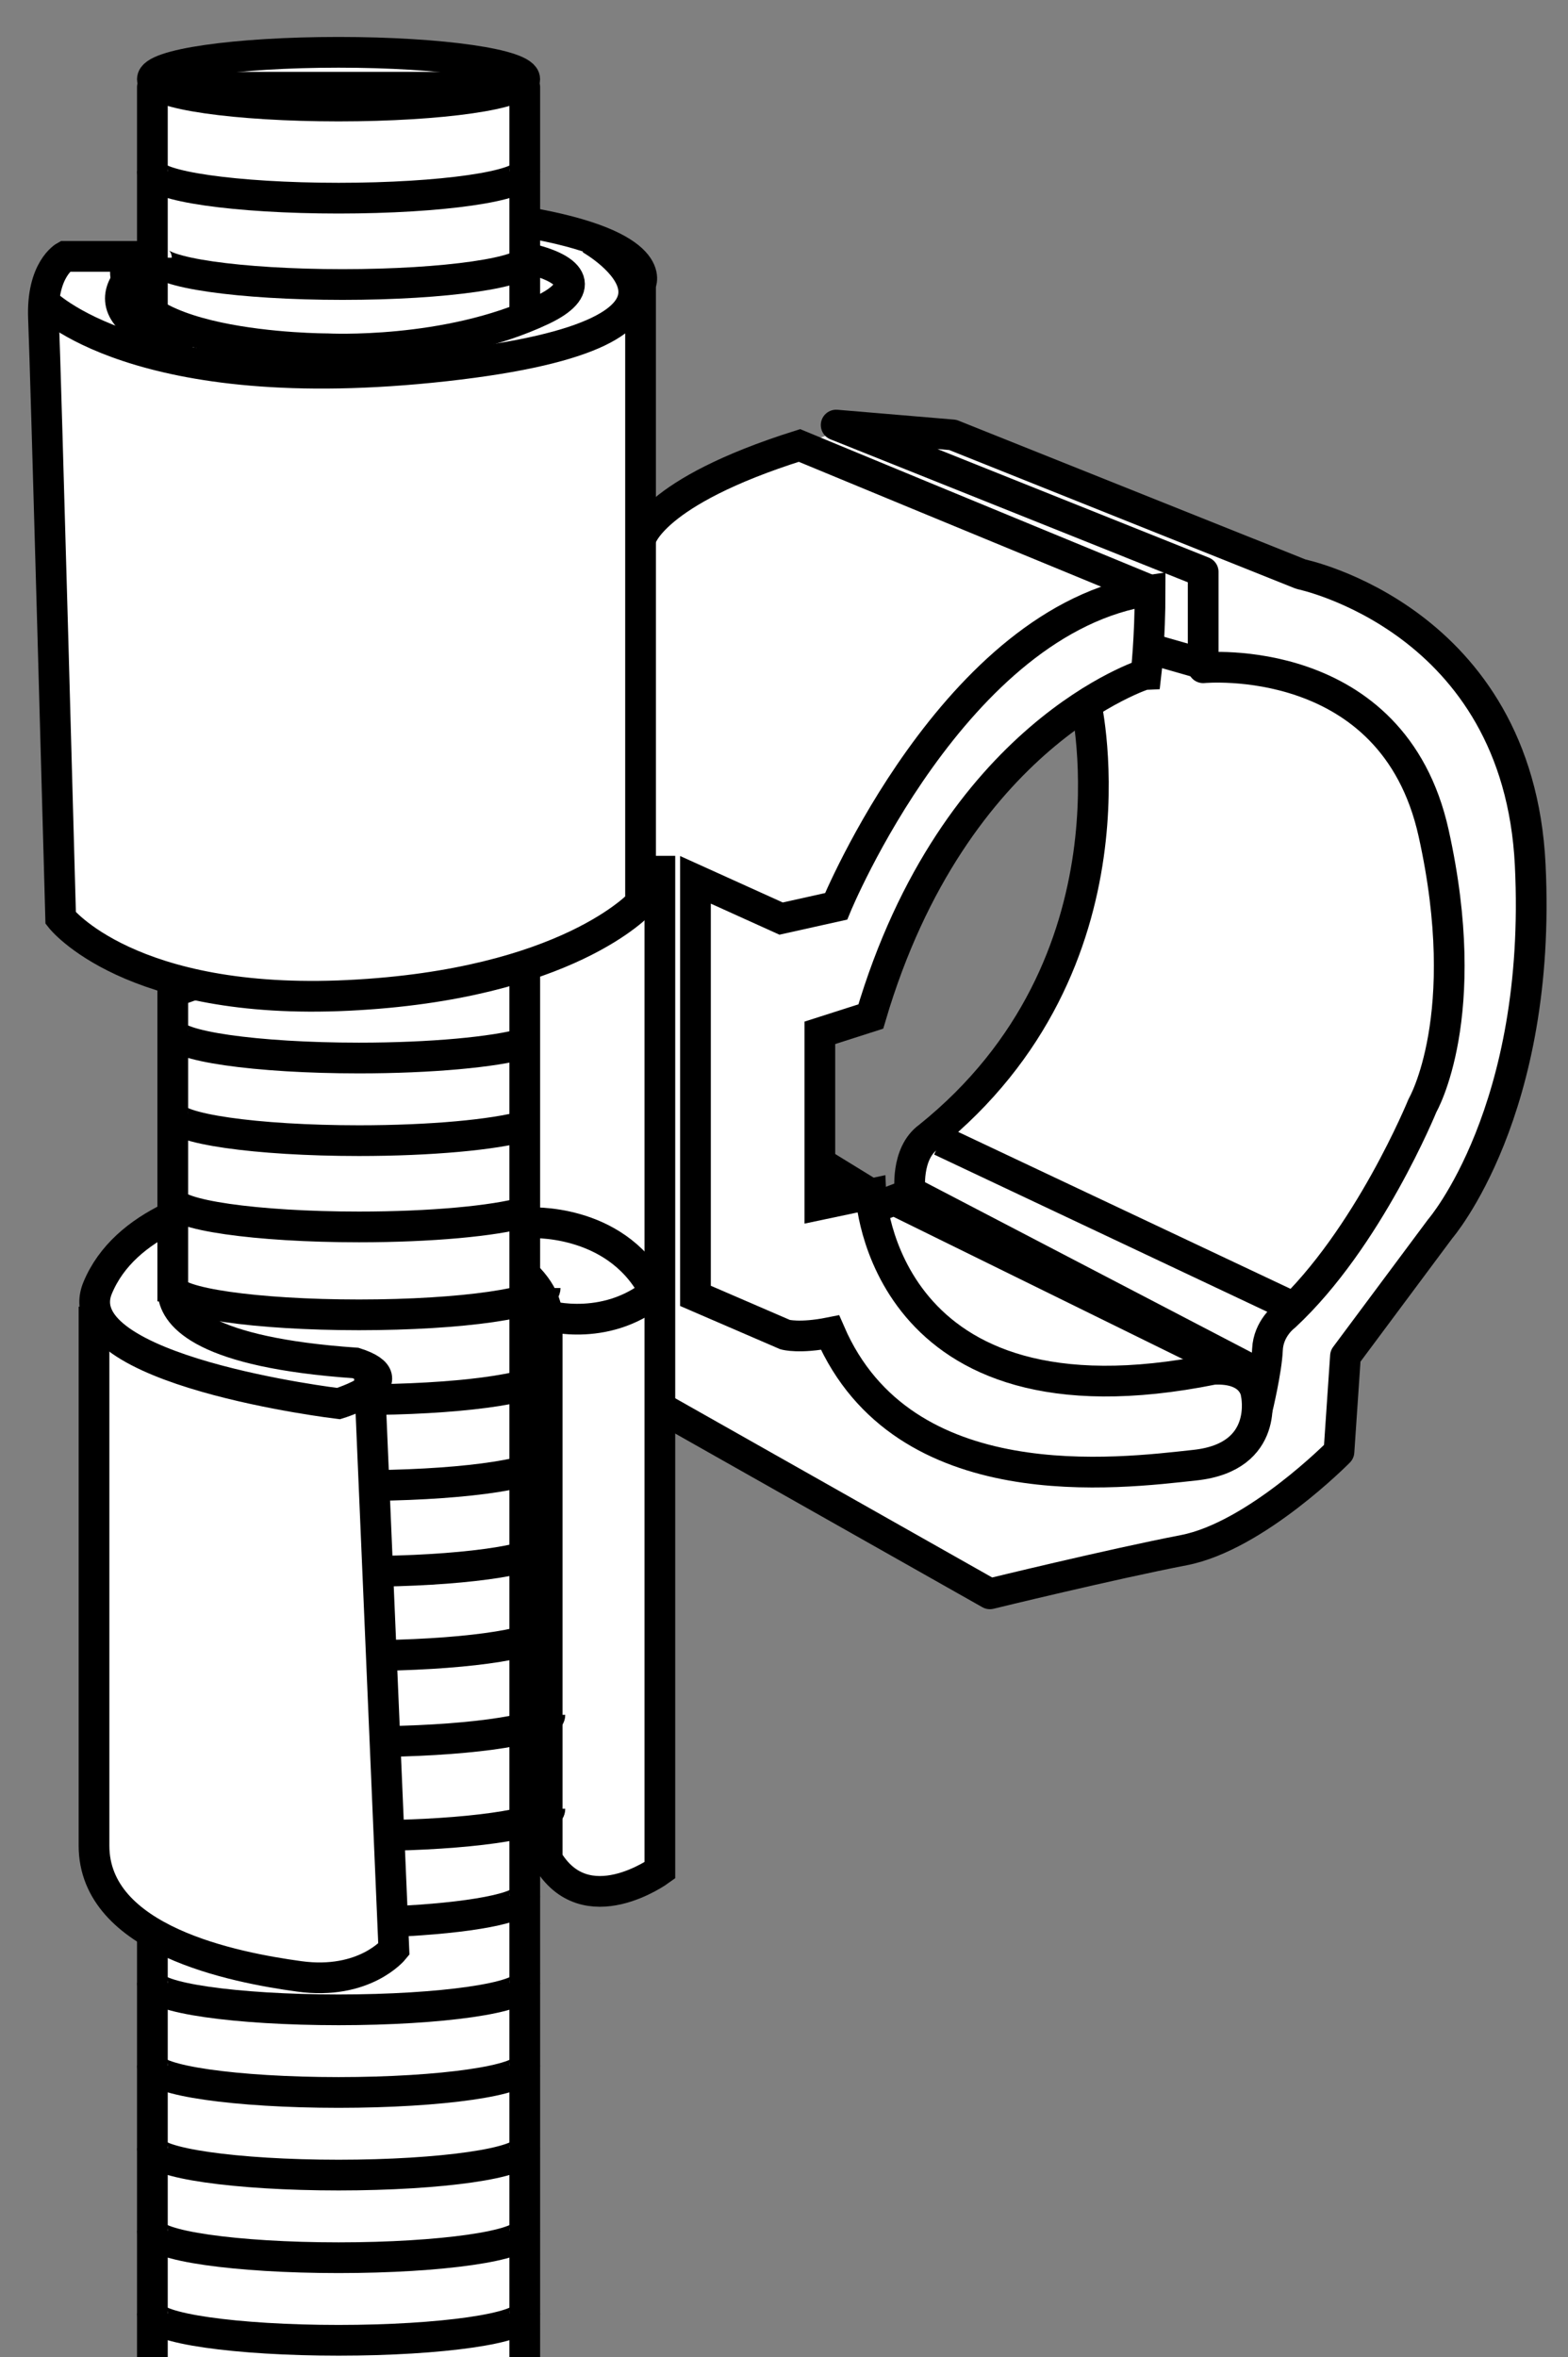 <?xml version="1.0" encoding="iso-8859-1"?>
<!-- Generator: Adobe Illustrator 28.7.9, SVG Export Plug-In . SVG Version: 9.03 Build 56881)  -->
<svg version="1.1" id="Layer_2" xmlns="http://www.w3.org/2000/svg" xmlns:xlink="http://www.w3.org/1999/xlink" x="0px" y="0px"
	 width="40.831px" height="61.362px" viewBox="0 0 40.831 61.362" enable-background="new 0 0 40.831 61.362"
	 xml:space="preserve">
<rect x="0" y="0" width="40.831" height="61.362" fill="#808080" stroke="none"/>
<path fill="#FFFFFF" d="M33.75,14.902l-8.7-3.84l-3.04,0.1l-1.19,0.43l-4.11,1.89c0,0-0.03-5.63-0.03-6.4
	c0-0.76-3.01-1.3-3.01-1.3v-4.03c0,0-1.63-0.58-4.59-0.64c-2.96-0.05-5.11,0.95-5.11,0.95s0.09,1.38,0,4.61
	c-2.78-0.66-2.84,1.18-2.84,1.18s0.42,15.01,0.45,16.05c0.03,1.03,2.92,1.3,2.92,1.3s0,3.79,0,6.04c-1.5,0.83-2.05,2.77-2.05,2.77
	l0.02,14.33l1.5,2.03v12.57h9.7c0,0,0-9.83,0-14.71c1.57,1.92,3.51,0.46,3.51,0.46v-12.06l8.6,4.86l5.85-1.39l3.24-2.31l0.17-2.49
	c0,0,4.77-5.02,4.83-12.17C39.93,15.992,33.75,14.902,33.75,14.902z M24.07,29.692c-0.38,0.58-0.38,1.55-0.38,1.55h-1
	l-1.34-0.97v-3.38l1.33-0.43c0,0,1.68-5.26,5.6-8.13C28.44,21.322,28.55,26.142,24.07,29.692z"/>
<path fill="none" stroke="#000000" stroke-width="0.8" stroke-miterlimit="10" d="M4.041,6.675H1.692
	c0,0-0.615,0.336-0.559,1.622C1.189,9.583,1.58,23.9,1.58,23.9s1.79,2.293,7.494,2.013s7.606-2.405,7.606-2.405
	V7.402c0,0,0.557-1.011-3.014-1.622"/>
<path fill="none" stroke="#000000" stroke-width="0.8" stroke-miterlimit="10" d="M1.129,7.849c0,0,2.409,2.573,10.462,1.678
	c8.053-0.895,3.779-3.308,3.779-3.308"/>
<path fill="none" stroke="#000000" stroke-width="0.8" stroke-miterlimit="10" d="M13.665,6.708
	c1.361,0.294,1.554,0.841,0.451,1.363c-2.481,1.175-5.601,1.009-5.601,1.009s-5.851,0.001-5.199-2.372"/>
<path fill="none" stroke="#000000" stroke-width="0.8" stroke-miterlimit="10" d="M4.041,6.675c0,0-2.573,1.37,0.951,2.419"
	/>
<path fill="none" stroke="#000000" stroke-width="0.8" stroke-miterlimit="10" d="M4.507,33.673
	c0.062,0.6,0.815,1.537,4.75,1.81c1.468,0.47-0.441,1.057-0.441,1.057s-7.165-0.854-6.274-3.01
	c0.351-0.849,1.063-1.433,1.888-1.835"/>
<path fill="none" stroke="#000000" stroke-width="0.8" stroke-miterlimit="10" d="M17.183,22.281v26.411
	c0,0-1.937,1.409-2.935-0.293c0-2.29,0-14.149,0-14.149s0.016-0.507-0.582-1.073"/>
<path fill="none" stroke="#000000" stroke-width="0.8" stroke-miterlimit="10" d="M9.611,35.634l0.645,15.113
	c0,0-0.763,0.939-2.466,0.705s-5.342-0.939-5.342-3.405s0-14.031,0-14.031"/>
<path fill="none" stroke="#000000" stroke-width="0.8" stroke-miterlimit="10" d="M22.676,26.463l-1.327,0.425v4.474
	l1.327-0.28c0,0,0.266,6.318,8.92,4.566c1.062-0.053,1.115,0.637,1.115,0.637s0.372,1.646-1.593,1.858
	s-7.592,0.956-9.504-3.451c-0.796,0.159-1.168,0.053-1.168,0.053l-2.336-1.009V22.905l2.23,1.009l1.433-0.319
	c0,0,3.079-7.486,8.176-8.229c0,1.274-0.106,2.177-0.106,2.177S24.853,19.083,22.676,26.463z"/>
<path fill="none" stroke="#000000" stroke-width="0.8" stroke-miterlimit="10" d="M16.681,14.039c0,0,0.261-1.221,4.137-2.442
	c3.717,1.54,9.132,3.77,9.132,3.77"/>
<path fill="none" stroke="#000000" stroke-width="0.8" stroke-linejoin="round" stroke-miterlimit="10" d="M32.739,36.682
	c0,0,0.241-0.991,0.266-1.547c0.024-0.556,0.45-0.867,0.45-0.867c2.177-2.018,3.588-5.491,3.588-5.491
	s1.35-2.314,0.288-7.092c-1.062-4.778-6-4.301-6-4.301v-2.495l-9.557-3.823l3.036,0.256l9.066,3.626
	c0,0,5.657,1.16,5.971,7.567s-2.345,9.477-2.345,9.477l-2.466,3.312l-0.169,2.49c0,0-2.164,2.2-4.043,2.563
	c-1.88,0.363-5.047,1.136-5.047,1.136l-8.78-4.963"/>
<path fill="none" stroke="#000000" stroke-width="0.8" stroke-miterlimit="10" d="M28.282,18.333c0,0,1.531,6.744-4.102,11.265
	c-0.604,0.435-0.483,1.426-0.483,1.426l9.042,4.714"/>
<line fill="none" stroke="#000000" stroke-width="0.8" stroke-miterlimit="10" x1="24.495" y1="29.695" x2="33.561" y2="33.974"/>
<polyline fill="none" stroke="#000000" stroke-width="0.8" stroke-miterlimit="10" points="22.972,31.362 23.286,31.242 
	31.989,35.521 "/>
<polyline fill="none" stroke="#000000" stroke-width="0.8" stroke-linejoin="round" stroke-miterlimit="10" points="13.665,25.205 
	13.665,62.941 3.968,62.941 3.968,50.375 "/>
<polyline fill="none" stroke="#000000" stroke-width="0.8" stroke-linejoin="round" stroke-miterlimit="10" points="3.968,7.967 
	3.968,2.271 13.665,2.271 13.665,8.21 "/>
<line fill="none" stroke="#000000" stroke-width="0.8" stroke-linejoin="round" stroke-miterlimit="10" x1="4.499" y1="25.205" x2="4.499" y2="33.88"/>
<line fill="none" stroke="#000000" stroke-width="0.8" stroke-linejoin="round" stroke-miterlimit="10" x1="29.9" y1="16.876" x2="31.633" y2="17.372"/>
<line fill="none" stroke="#000000" stroke-width="0.8" stroke-linejoin="round" stroke-miterlimit="10" x1="22.676" y1="31.082" x2="21.349" y2="30.267"/>
<line fill="none" stroke="#000000" stroke-width="0.8" stroke-linejoin="round" stroke-miterlimit="10" x1="4.187" y1="25.937" x2="5.058" y2="25.628"/>
<ellipse fill="none" stroke="#000000" stroke-width="0.8" stroke-linejoin="round" stroke-miterlimit="10" cx="8.816" cy="2.061" rx="4.848" ry="0.699"/>
<path fill="none" stroke="#000000" stroke-width="0.8" stroke-linejoin="round" stroke-miterlimit="10" d="M13.665,4.46
	c0,0.386-2.171,0.699-4.848,0.699S3.968,4.846,3.968,4.46"/>
<path fill="none" stroke="#000000" stroke-width="0.8" stroke-linejoin="round" stroke-miterlimit="10" d="M13.769,6.708
	c0,0.386-2.171,0.699-4.848,0.699s-4.848-0.313-4.848-0.699"/>
<path fill="none" stroke="#000000" stroke-width="0.8" stroke-linejoin="round" stroke-miterlimit="10" d="M13.667,27.163
	c-0.803,0.226-2.436,0.381-4.32,0.381c-2.678,0-4.848-0.313-4.848-0.699"/>
<path fill="none" stroke="#000000" stroke-width="0.8" stroke-linejoin="round" stroke-miterlimit="10" d="M13.666,29.314
	c-0.803,0.226-2.436,0.381-4.319,0.381c-2.678,0-4.848-0.313-4.848-0.699"/>
<path fill="none" stroke="#000000" stroke-width="0.8" stroke-linejoin="round" stroke-miterlimit="10" d="M13.665,31.56
	c-0.803,0.226-2.435,0.381-4.318,0.381c-2.678,0-4.848-0.313-4.848-0.699"/>
<path fill="none" stroke="#000000" stroke-width="0.8" stroke-linejoin="round" stroke-miterlimit="10" d="M14.196,33.531
	c0,0.386-2.171,0.699-4.848,0.699s-4.848-0.313-4.848-0.699"/>
<path fill="none" stroke="#000000" stroke-width="0.8" stroke-linejoin="round" stroke-miterlimit="10" d="M14.196,35.739
	c0,0.363-1.924,0.662-4.383,0.696"/>
<path fill="none" stroke="#000000" stroke-width="0.8" stroke-linejoin="round" stroke-miterlimit="10" d="M14.196,37.975
	c0,0.367-1.962,0.668-4.455,0.697"/>
<path fill="none" stroke="#000000" stroke-width="0.8" stroke-linejoin="round" stroke-miterlimit="10" d="M14.196,40.211
	c0,0.358-1.863,0.653-4.266,0.694"/>
<path fill="none" stroke="#000000" stroke-width="0.8" stroke-linejoin="round" stroke-miterlimit="10" d="M14.196,42.403
	c0,0.358-1.863,0.653-4.266,0.694"/>
<path fill="none" stroke="#000000" stroke-width="0.8" stroke-linejoin="round" stroke-miterlimit="10" d="M14.319,44.643
	c0,0.359-1.878,0.655-4.295,0.695"/>
<path fill="none" stroke="#000000" stroke-width="0.8" stroke-linejoin="round" stroke-miterlimit="10" d="M14.319,47.089
	c0,0.349-1.775,0.638-4.095,0.691"/>
<path fill="none" stroke="#000000" stroke-width="0.8" stroke-linejoin="round" stroke-miterlimit="10" d="M13.665,49.356
	c0,0.316-1.449,0.582-3.44,0.669"/>
<path fill="none" stroke="#000000" stroke-width="0.8" stroke-linejoin="round" stroke-miterlimit="10" d="M13.665,51.624
	c0,0.386-2.171,0.699-4.848,0.699s-4.848-0.313-4.848-0.699"/>
<path fill="none" stroke="#000000" stroke-width="0.8" stroke-linejoin="round" stroke-miterlimit="10" d="M13.665,53.775
	c0,0.386-2.171,0.699-4.848,0.699s-4.848-0.313-4.848-0.699"/>
<path fill="none" stroke="#000000" stroke-width="0.8" stroke-linejoin="round" stroke-miterlimit="10" d="M13.665,55.926
	c0,0.386-2.171,0.699-4.848,0.699s-4.848-0.313-4.848-0.699"/>
<path fill="none" stroke="#000000" stroke-width="0.8" stroke-linejoin="round" stroke-miterlimit="10" d="M13.665,58.077
	c0,0.386-2.171,0.699-4.848,0.699s-4.848-0.313-4.848-0.699"/>
<path fill="none" stroke="#000000" stroke-width="0.8" stroke-linejoin="round" stroke-miterlimit="10" d="M13.665,60.227
	c0,0.386-2.171,0.699-4.848,0.699s-4.848-0.313-4.848-0.699"/>
<path fill="none" stroke="#000000" stroke-width="0.8" stroke-miterlimit="10" d="M13.769,31.834c0,0,2.21-0.14,3.227,1.697
	"/>
<path fill="none" stroke="#000000" stroke-width="0.8" stroke-miterlimit="10" d="M14.248,34.25c0,0,1.624,0.474,2.935-0.719"
	/>
</svg>
